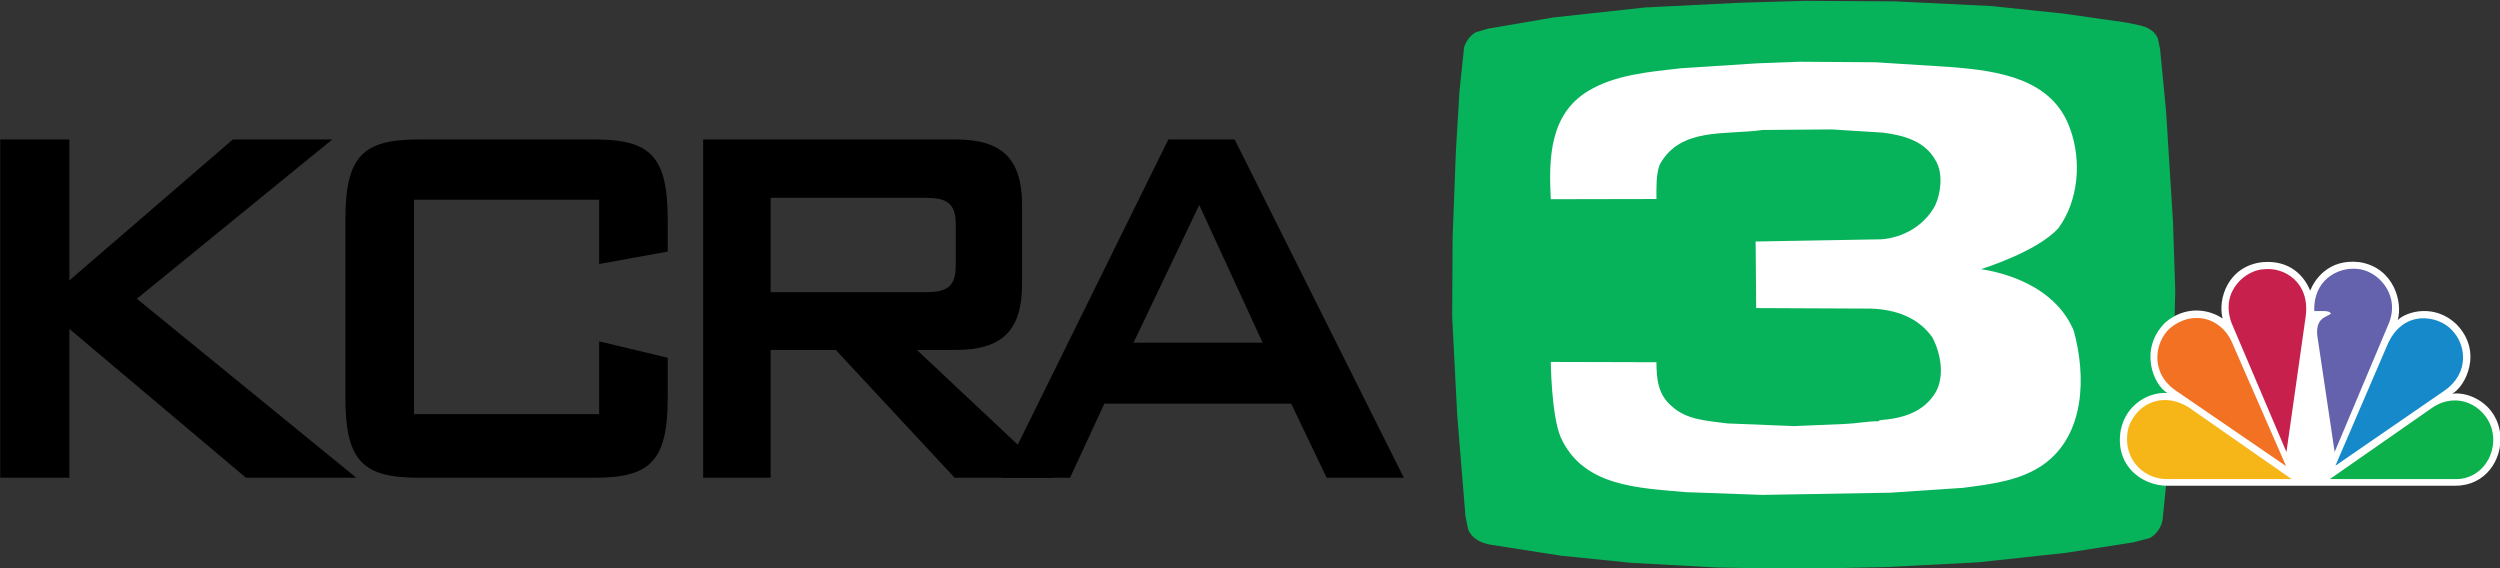 <?xml version="1.0" encoding="UTF-8" standalone="no"?>
<!-- Created with Inkscape (http://www.inkscape.org/) -->
<svg xmlns:dc="http://purl.org/dc/elements/1.1/" xmlns:cc="http://creativecommons.org/ns#" xmlns:rdf="http://www.w3.org/1999/02/22-rdf-syntax-ns#" xmlns:svg="http://www.w3.org/2000/svg" xmlns="http://www.w3.org/2000/svg" xmlns:sodipodi="http://sodipodi.sourceforge.net/DTD/sodipodi-0.dtd" xmlns:inkscape="http://www.inkscape.org/namespaces/inkscape" width="1048.009" height="238.115" id="svg2" version="1.1" inkscape:version="0.48.4 r9939" sodipodi:docname="New document 1">
  <rect width="100%" height="100%" fill="#333333" stroke="none"/>
  <defs id="defs4">
    <clipPath id="clipPath2530" clipPathUnits="userSpaceOnUse">
      <path id="path2532" d="m 33.108,133.185 165.614,0 0,55.815 -165.614,0 0,-55.815 z" inkscape:connector-curvature="0"/>
    </clipPath>
  </defs>
  <sodipodi:namedview id="base" pagecolor="#ffffff" bordercolor="#666666" borderopacity="1.0" inkscape:pageopacity="0.0" inkscape:pageshadow="2" inkscape:zoom="1.4" inkscape:cx="763.85996" inkscape:cy="169.30078" inkscape:document-units="px" inkscape:current-layer="layer1" showgrid="false" fit-margin-top="0" fit-margin-left="0" fit-margin-right="0" fit-margin-bottom="0" inkscape:window-width="1366" inkscape:window-height="706" inkscape:window-x="-8" inkscape:window-y="-8" inkscape:window-maximized="1"/>
  <g inkscape:label="Layer 1" inkscape:groupmode="layer" id="layer1" transform="translate(388.86,-463.548)">
    <g transform="matrix(1.65,0,0,1.65,-435.526,-482.527)" id="layer1-9" inkscape:label="Layer 1">
      <g transform="matrix(3.804,0,0,3.804,-633.542,-1651.061)" id="g3457">
        <g id="g2522" transform="matrix(1.25,0,0,-1.25,326.206,601.45)"/>
        <g id="g2534" transform="matrix(1.25,0,0,-1.25,345.843,614.418)"/>
        <g id="g2538" transform="matrix(1.25,0,0,-1.25,332.938,599.997)"/>
        <g id="g2542" transform="matrix(1.25,0,0,-1.25,333.086,590.997)"/>
        <g id="g2546" transform="matrix(1.25,0,0,-1.25,338.466,587.631)"/>
        <g id="g2550" transform="matrix(1.25,0,0,-1.25,343.719,587.608)"/>
        <g id="g2554" transform="matrix(1.25,0,0,-1.25,349.182,591.103)"/>
        <g id="g2558" transform="matrix(1.25,0,0,-1.25,351.448,596.693)"/>
        <g id="g2562" transform="matrix(1.25,0,0,-1.25,332.915,599.616)"/>
        <g id="g2566" transform="matrix(1.25,0,0,-1.25,173.997,594.078)">
          <path inkscape:connector-curvature="0" d="m 0,0 3.694,0 0,-7.531 8.734,7.531 5.313,0 -10.442,-8.51 11.724,-9.564 -5.893,0 -9.436,7.952 0,-7.952 -3.694,0 L 0,0 z" style="fill:#000000;fill-opacity:1;fill-rule:nonzero;stroke:none" id="path2568"/>
        </g>
        <g id="g2570" transform="matrix(1.25,0,0,-1.25,201.632,598.104)">
          <path inkscape:connector-curvature="0" d="m 0,0 0,-11.455 9.893,0 0,3.888 3.663,-0.875 0,-2.138 c 0,-3.398 -0.946,-4.273 -3.908,-4.273 l -9.404,0 c -2.963,0 -3.909,0.875 -3.909,4.273 l 0,9.529 c 0,3.395 0.946,4.272 3.909,4.272 l 9.404,0 c 2.962,0 3.908,-0.877 3.908,-4.272 l 0,-1.718 L 9.893,-3.433 9.893,0 0,0 z" style="fill:#000000;fill-opacity:1;fill-rule:nonzero;stroke:none" id="path2572"/>
        </g>
        <g id="g2574" transform="matrix(1.25,0,0,-1.25,220.944,616.67)">
          <path inkscape:connector-curvature="0" d="m 0,0 3.604,0 0,6.829 3.48,0 6.352,-6.829 5.252,0 -7.269,6.829 2.078,0 c 2.413,0 3.542,0.982 3.542,3.504 l 0,4.239 c 0,2.523 -1.129,3.502 -3.542,3.502 L 0,18.074 0,0 z m 11.848,14.957 c 1.13,0 1.649,-0.245 1.649,-1.436 l 0,-2.173 c 0,-1.191 -0.519,-1.436 -1.649,-1.436 l -8.244,0 0,5.045 8.244,0 z" style="fill:#000000;fill-opacity:1;fill-rule:nonzero;stroke:none" id="path2576"/>
        </g>
        <g id="g2578" transform="matrix(1.25,0,0,-1.25,240.869,616.67)">
          <path inkscape:connector-curvature="0" d="m 0,0 3.664,0 1.831,3.957 9.985,0 1.894,-3.957 4.122,0 -9.039,18.074 -3.542,0 L 0,0 z m 7.054,7.215 3.512,7.357 3.388,-7.357 -6.9,0 z" style="fill:#000000;fill-opacity:1;fill-rule:nonzero;stroke:none" id="path2580"/>
        </g>
        <g id="g2582" transform="matrix(1.25,0,0,-1.25,307.007,585.168)">
          <path inkscape:connector-curvature="0" d="M 0,0 3.847,-0.405 7.23,-0.887 c 0.613,-0.151 1.322,-0.151 1.644,-0.837 l 0.12,-0.58 0.319,-3.29 0.369,-5.898 0.123,-3.698 -0.099,-4.28 -0.271,-4.933 -0.293,-2.913 c -0.024,-0.455 -0.317,-0.912 -0.709,-1.113 l -0.886,-0.229 -3.576,-0.556 -4.682,-0.506 -4.927,-0.255 -4.61,-0.1 -4.436,0.076 -4.585,0.251 -3.751,0.38 -3.727,0.583 c -0.466,0.077 -1.003,0.28 -1.226,0.813 l -0.146,0.709 -0.441,5.389 -0.27,5.292 0.025,4.254 0.172,4.532 0.193,3.239 0.247,2.353 c 0.1,0.33 0.343,0.659 0.639,0.809 l 0.613,0.181 3.53,0.606 4.876,0.532 5.053,0.252 3.48,0.102 L -5.197,0.252 0,0 z" style="fill:#06b25a;fill-opacity:1;fill-rule:nonzero;stroke:none" id="path2584"/>
        </g>
        <g id="g2586" transform="matrix(1.25,0,0,-1.25,304.378,589.248)">
          <path inkscape:connector-curvature="0" d="m 0,0 c 2.461,-0.203 5.327,-0.606 6.282,-3.27 0.637,-1.734 0.462,-3.846 -0.609,-5.322 -1.128,-1.273 -4.14,-2.198 -4.14,-2.198 1.968,-0.318 4.111,-1.273 4.953,-3.298 0.667,-2.43 0.607,-5.555 -1.623,-7.147 -1.245,-0.866 -2.75,-1.039 -4.287,-1.242 l -3.879,-0.26 -6.862,-0.118 -4.082,0.147 c -2.548,0.231 -5.502,0.288 -6.688,2.95 -0.494,1.185 -0.523,4.007 -0.523,4.007 l 5.646,-0.015 c 0,-0.897 0.088,-1.737 0.809,-2.343 0.813,-0.753 1.915,-0.782 2.987,-0.928 l 3.559,-0.141 2.752,0.115 c 0.579,0.026 1.186,0.145 1.765,0.145 l 0.06,0.056 c 1.183,0.086 2.373,0.407 3.011,1.536 0.464,0.864 0.231,2.08 -0.202,2.89 -0.783,1.1 -2,1.478 -3.244,1.535 l -6.168,0.028 -0.03,3.557 6.717,0.118 c 1.16,0.085 2.289,0.722 2.868,1.792 0.318,0.667 0.434,1.708 0.059,2.371 -0.579,1.1 -1.739,1.392 -2.839,1.536 l -2.749,0.172 -3.679,-0.029 c -1.968,-0.287 -4.4,0.174 -5.501,-1.853 -0.202,-0.52 -0.175,-1.228 -0.175,-1.836 l -5.646,-0.011 c -0.115,2.196 -0.058,4.538 1.999,5.784 1.448,0.868 3.213,1.014 4.953,1.213 l 4.051,0.262 2.288,0.086 L -4.112,0.261 0,0 z" style="fill:#ffffff;fill-opacity:1;fill-rule:nonzero;stroke:none" id="path2588"/>
        </g>
        <g id="g2630" transform="matrix(1.25,0,0,-1.25,332.938,599.997)">
          <path inkscape:connector-curvature="0" d="m -11.359,-13.767 c -1.386,0 -2.812,1.09 -2.497,2.952 0.298,1.505 1.645,2.08 2.497,2 -0.773,0.457 -1.526,2.36 -0.118,3.767 1.09,0.93 2.338,0.713 3.068,0.218 -0.276,1.05 0.299,2.814 2.141,3.011 1.445,0.12 2.221,-0.732 2.536,-1.525 0.219,0.553 0.953,1.722 2.636,1.525 1.862,-0.297 2.317,-2.179 2.041,-3.091 0.513,0.476 1.981,0.87 3.129,-0.219 1.448,-1.465 0.498,-3.328 -0.218,-3.723 0.852,0.137 2.417,-0.517 2.575,-2.218 0.099,-1.31 -0.793,-2.695 -2.397,-2.695 l -15.394,0 z" style="fill:#ffffff;fill-opacity:1;fill-rule:nonzero;stroke:none" id="path2632"/>
        </g>
        <g id="g2634" transform="matrix(1.25,0,0,-1.25,333.086,590.997)">
          <path inkscape:connector-curvature="0" d="m -11.339,-12.547 c -0.813,-0.731 -1.11,-2.397 0.357,-3.369 l 5.845,-4.002 -2.833,6.478 c -0.593,1.527 -2.219,1.863 -3.368,0.892" style="fill:#f27123;fill-opacity:1;fill-rule:nonzero;stroke:none" id="path2636"/>
        </g>
        <g id="g2638" transform="matrix(1.25,0,0,-1.25,338.466,587.631)">
          <path inkscape:connector-curvature="0" d="m -10.61,-12.091 c -0.95,-0.019 -2.377,-1.147 -1.745,-2.871 l 2.933,-6.895 1.03,7.253 c 0.237,1.802 -1.13,2.633 -2.218,2.513" style="fill:#c8204c;fill-opacity:1;fill-rule:nonzero;stroke:none" id="path2640"/>
        </g>
        <g id="g2642" transform="matrix(1.25,0,0,-1.25,343.719,587.608)">
          <path inkscape:connector-curvature="0" d="m -9.899,-12.088 c -1.03,0.081 -2.299,-0.634 -2.239,-2.258 l 0.555,0 c 0,0 0.296,0 0.336,-0.139 -0.218,-0.179 -0.813,-0.198 -0.732,-1.147 l 0.931,-6.242 2.913,6.916 c 0.594,1.544 -0.655,2.831 -1.763,2.871" style="fill:#6462ac;fill-opacity:1;fill-rule:nonzero;stroke:none" id="path2644"/>
        </g>
        <g id="g2646" transform="matrix(1.25,0,0,-1.25,349.182,591.103)">
          <path inkscape:connector-curvature="0" d="m -9.158,-12.562 c -0.695,0.773 -2.635,1.169 -3.468,-0.851 l -2.752,-6.399 5.843,4.023 c 1.347,0.948 1.131,2.473 0.377,3.227" style="fill:#1589ca;fill-opacity:1;fill-rule:nonzero;stroke:none" id="path2648"/>
        </g>
        <g id="g2650" transform="matrix(1.25,0,0,-1.25,351.448,596.693)">
          <path inkscape:connector-curvature="0" d="m -8.851,-13.319 c -0.375,1.169 -1.801,1.981 -3.15,1.09 l -5.487,-3.825 6.755,0 c 1.387,0 2.279,1.427 1.882,2.735" style="fill:#0db14b;fill-opacity:1;fill-rule:nonzero;stroke:none" id="path2652"/>
        </g>
        <g id="g2654" transform="matrix(1.25,0,0,-1.25,332.915,599.616)">
          <path inkscape:connector-curvature="0" d="m -11.363,-13.715 6.658,0 -5.487,3.825 c -1.268,0.812 -2.695,0.337 -3.21,-1.012 -0.437,-1.547 0.654,-2.814 2.038,-2.814" style="fill:#f7b618;fill-opacity:1;fill-rule:nonzero;stroke:none" id="path2656"/>
        </g>
      </g>
    </g>
  </g>
</svg>